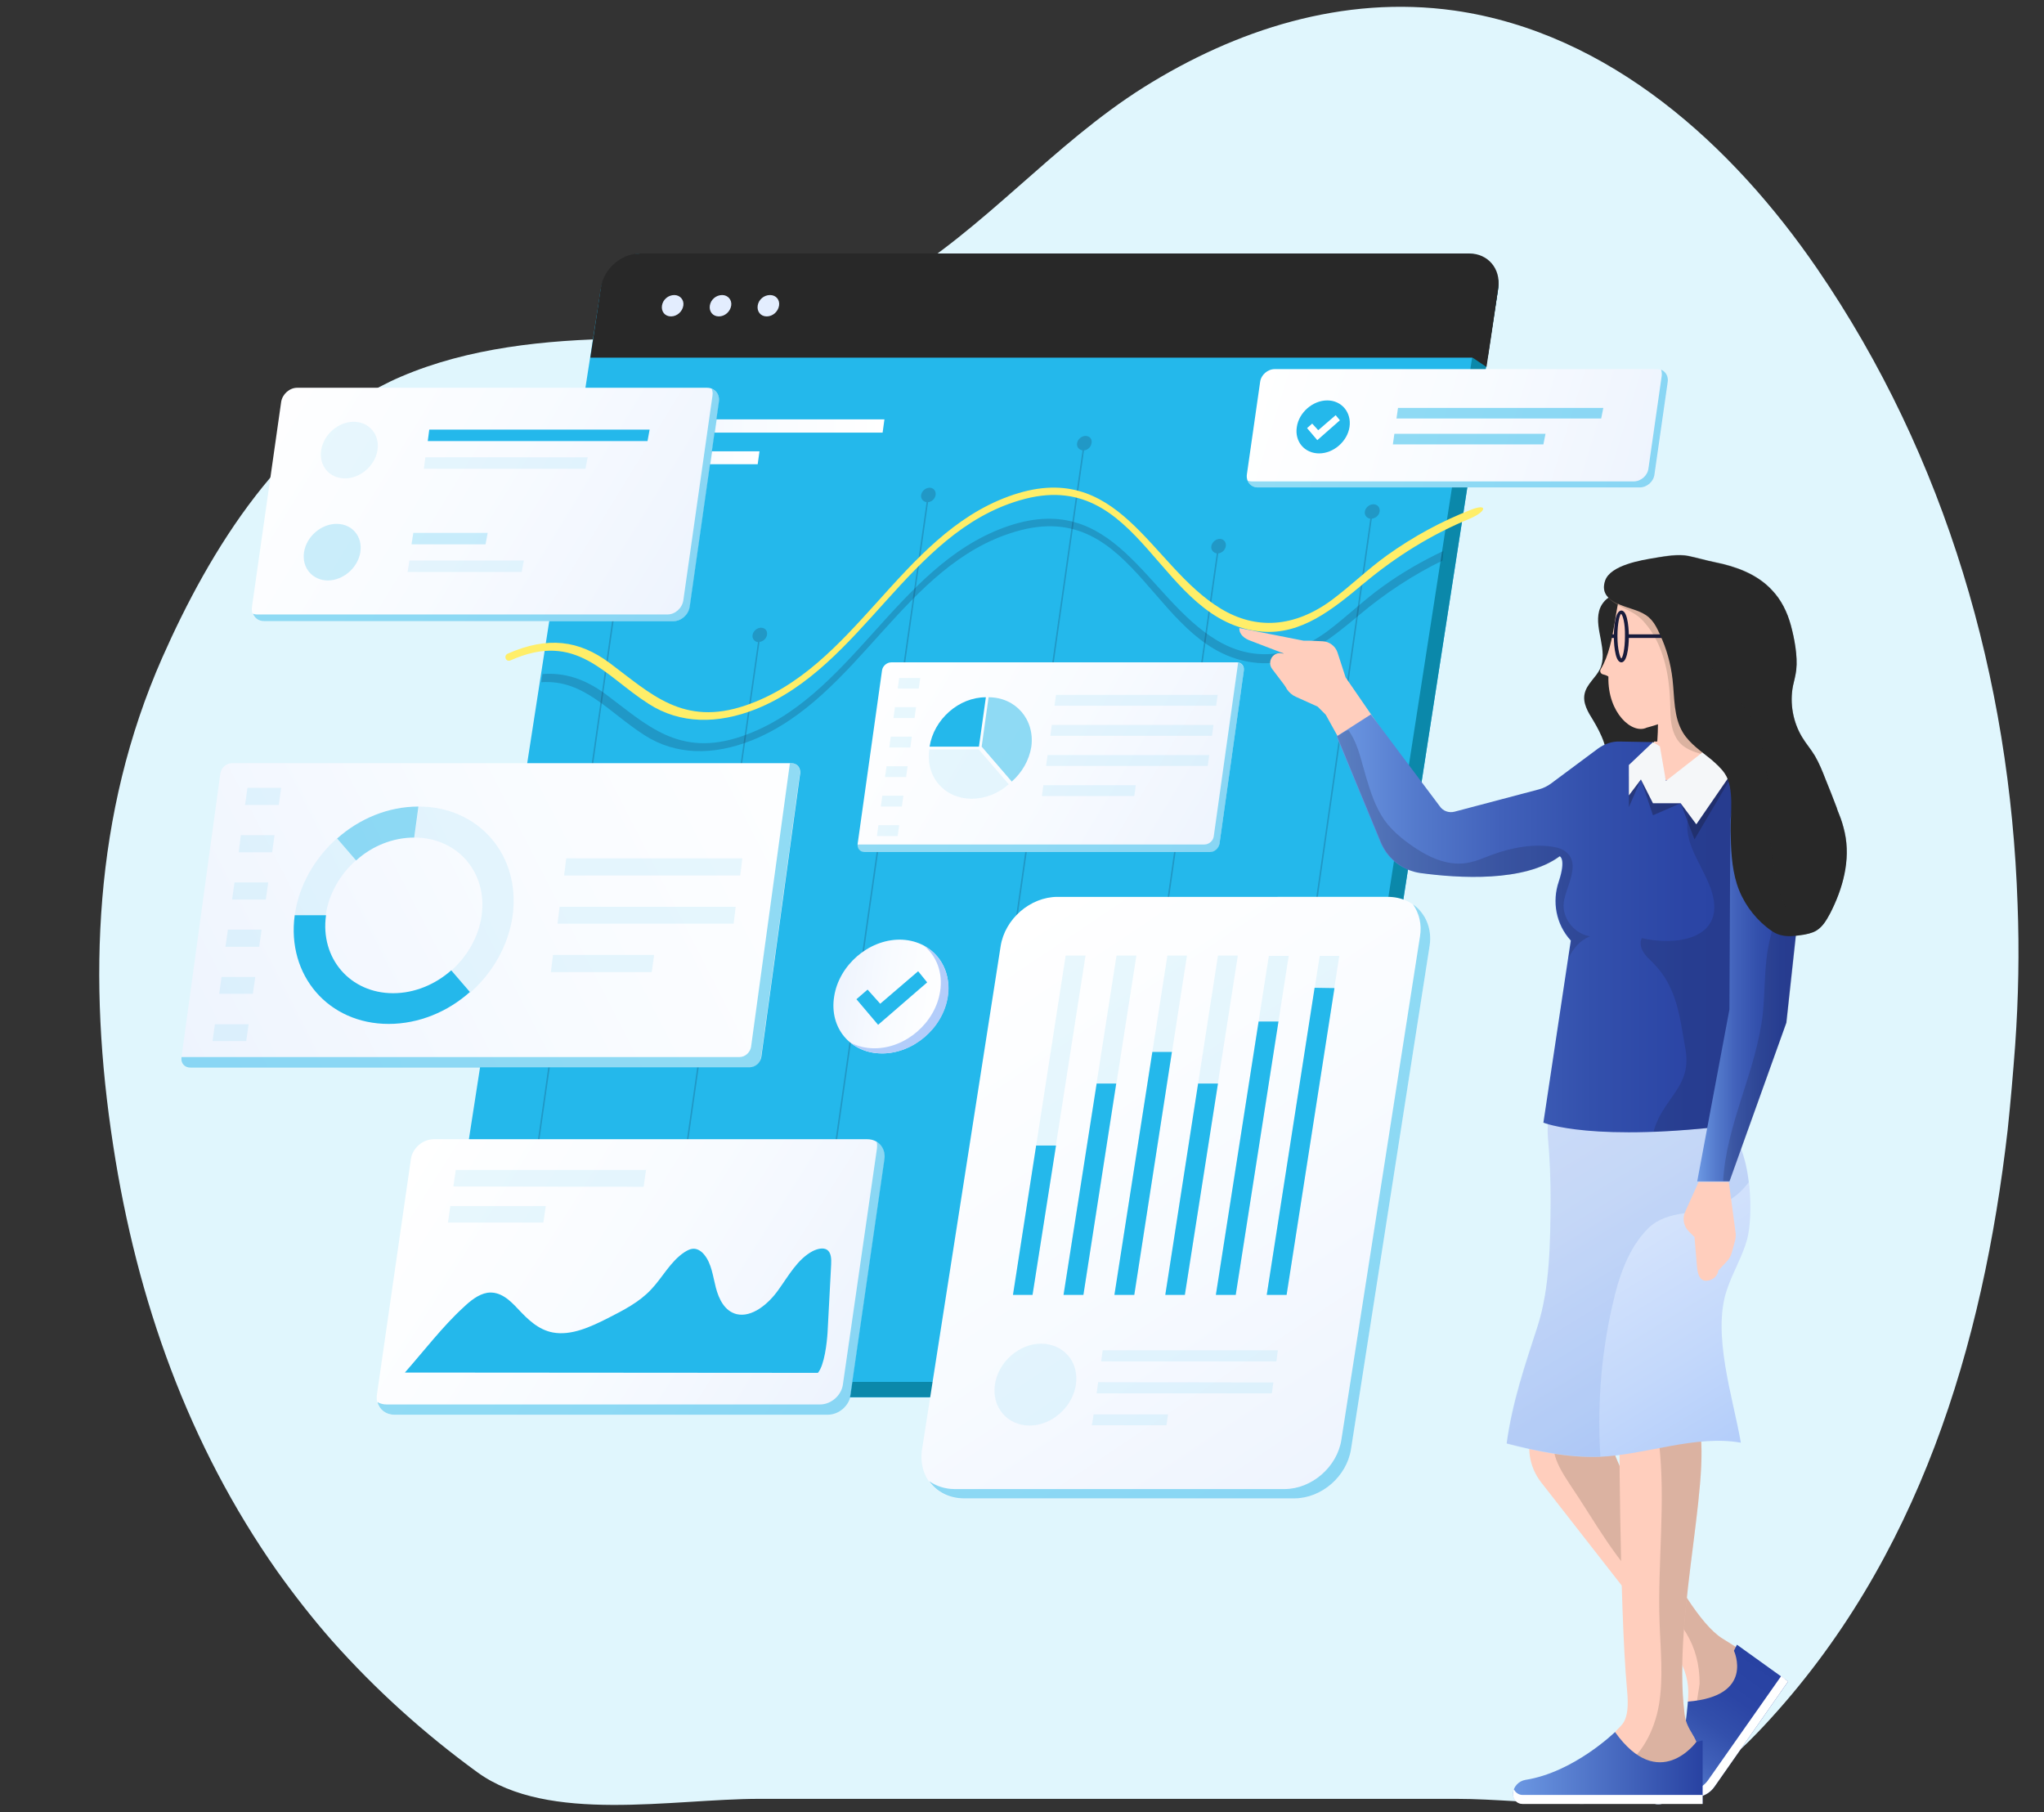 <?xml version="1.0" encoding="utf-8"?>
<!-- Generator: Adobe Illustrator 26.3.1, SVG Export Plug-In . SVG Version: 6.00 Build 0)  -->
<svg version="1.1" id="Layer_1" xmlns="http://www.w3.org/2000/svg" xmlns:xlink="http://www.w3.org/1999/xlink" x="0px" y="0px"
	 viewBox="0 0 679 602" style="enable-background:new 0 0 679 602;" xml:space="preserve">
<rect x="0" y="0" width="679" height="602" fill="#333333" stroke="none"/>
<style type="text/css">
	.st0{fill:#E0F6FD;}
	.st1{fill:#24B8EB;}
	.st2{fill:#0B88AA;}
	.st3{fill:#282828;}
	.st4{fill:#E3EDFE;}
	.st5{opacity:0.7;}
	.st6{opacity:0.3;fill:#111C3A;}
	.st7{fill:url(#SVGID_1_);}
	.st8{fill:url(#SVGID_00000057140538985016061390000016093771675338719123_);}
	.st9{opacity:0.2;fill:#111C3A;}
	.st10{fill:#FFEE69;}
	.st11{opacity:0.902;fill:#4867BB;}
	.st12{opacity:0.927;fill:#4363B9;}
	.st13{opacity:0.951;fill:#3E5FB8;}
	.st14{opacity:0.976;fill:#395BB6;}
	.st15{fill:#3457B4;}
	.st16{fill:url(#SVGID_00000179623846705269241550000014940752931976219784_);}
	.st17{opacity:0.5;fill:#24B8EB;}
	.st18{opacity:0.1;fill:#24B8EB;}
	.st19{fill:url(#SVGID_00000103224896022147430400000008672267601747344055_);}
	.st20{fill:url(#SVGID_00000131357352598966866570000002620473976411475884_);}
	.st21{fill:url(#SVGID_00000005243795707427254530000007234886727016052631_);}
	.st22{fill:#FFFFFF;}
	.st23{fill:url(#SVGID_00000132065462613467647400000008779775347501923717_);}
	.st24{opacity:0.1;}
	.st25{opacity:0.23;}
	.st26{opacity:0.23;fill:#24B8EB;}
	.st27{fill:url(#SVGID_00000010993710530749968690000009452191236333840262_);}
	.st28{fill:url(#XMLID_00000147899995164318048830000009893911563133939624_);}
	.st29{fill:#B3CDFA;}
	.st30{fill:#FFCEBD;}
	.st31{opacity:0.4;}
	.st32{fill:#A58877;}
	.st33{fill:url(#XMLID_00000013875053832562628260000014728802491044441996_);}
	.st34{fill:url(#XMLID_00000094606136388748522760000005181915261817979777_);}
	.st35{fill:url(#XMLID_00000085970206154461559920000002018063756066513045_);}
	.st36{opacity:0.2;}
	.st37{fill:#6C98E3;}
	.st38{fill:url(#XMLID_00000130615899935828305010000017383343310203552684_);}
	.st39{opacity:0.4;fill:#A58877;}
	.st40{fill:#191C3C;}
	.st41{opacity:0.4;fill:#191C3C;}
	.st42{fill:#F5F7F9;}
	.st43{fill:url(#XMLID_00000171680112689077022310000014021842216752553375_);}
</style>
<g transform="translate(26.62)">
	<path class="st0" d="M642.8,347.2c-0.7,9.4-1.5,18.7-2.5,28.2c-8.2,71.3-29.4,142.7-81,197.9c-6.5,6.9-13.4,13.6-21.8,18.3
		c-22.3,12.3-55.3,5.9-80.2,5.9H225.6c-28.9,0-70,8.3-93.6-8.8c-17.6-12.8-33.8-27.4-48.3-43.7c-6.5-7.4-12.6-15.2-18.3-23.2
		C36.1,480.1,18.9,432.1,11,380.6c-8.5-54.9-6.6-110.3,16.3-162.2c15.6-35.3,40.4-76.6,79.3-93.3c22.4-9.6,48-12.2,72.5-12.6
		c31.5-0.3,63.7-2.1,90.8-18.3c30.7-18.3,53.2-46.2,83.4-65.2C383.8,9.9,419.4-1.7,456.5,3.5C508.2,10.9,549,48.4,577,89.2
		c43,62.7,64.1,136.6,66.6,211.1C644.2,315.9,643.9,331.6,642.8,347.2z"/>
</g>
<g id="guard">
</g>
<g id="guard_00000155117122698736596840000007160484379227185024_">
</g>
<g>
	<path id="XMLID_507_" class="st1" d="M425.1,464.1H157.7c-8,0-14.1-7.1-12.9-15l54.7-352.7c1-6.7,7.3-12.2,14-12.2h273.7
		c6.7,0,11.4,5.5,10.4,12.2l-54.7,352.3C441.6,457.5,434,464.1,425.1,464.1z"/>
	<path class="st2" d="M492.8,85.7c0.6,1.7,0.8,3.6,0.5,5.6l-54.7,352.3c-1.3,8.8-8.9,15.4-17.8,15.4H153.4c-2.8,0-5.4-0.9-7.5-2.4
		c2.1,4.4,6.5,7.5,11.8,7.5h267.4c8.9,0,16.5-6.5,17.8-15.4l54.7-352.3C498.3,91.8,496.3,87.8,492.8,85.7z"/>
	<path id="XMLID_506_" class="st3" d="M494.2,118.8l3.5-23.3c0.9-6.2-3.4-11.3-9.6-11.3H212.6c-6.2,0-12,5-13,11.3l-3.5,23.3H494.2z
		"/>
	<path class="st3" d="M489.2,118.8l4.6,3.1l1.9-12.6l1.9-12.9c0.7-4.6-1.3-8.7-4.8-10.7c0.6,1.7,0.8,3.6,0.5,5.6L489.2,118.8z"/>
	<path id="XMLID_505_" class="st4" d="M227,101.5c-0.3,2-2.1,3.6-4.1,3.6c-2,0-3.3-1.6-3-3.6c0.3-2,2.1-3.5,4.1-3.5
		C225.9,98,227.3,99.6,227,101.5z"/>
	<path id="XMLID_44_" class="st4" d="M242.9,101.5c-0.3,2-2.1,3.6-4.1,3.6c-2,0-3.3-1.6-3-3.6c0.3-2,2.1-3.5,4.1-3.5
		C241.8,98,243.2,99.6,242.9,101.5z"/>
	<path id="XMLID_18_" class="st4" d="M258.8,101.5c-0.3,2-2.1,3.6-4.1,3.6c-2,0-3.3-1.6-3-3.6c0.3-2,2.1-3.5,4.1-3.5
		C257.8,98,259.1,99.6,258.8,101.5z"/>
</g>
<g>
	<g class="st5">
		<path class="st6" d="M204.9,197.5c-1.3,0-2.6,1.1-2.8,2.4c-0.2,1.2,0.6,2.2,1.8,2.4l-36.4,254.5h0.5l36.4-254.5
			c1.2-0.1,2.3-1.1,2.5-2.4C207.2,198.6,206.2,197.5,204.9,197.5z"/>
		<path class="st6" d="M252.8,208.5c-1.3,0-2.6,1.1-2.8,2.4c-0.2,1.2,0.6,2.2,1.8,2.4L217,456.7h0.5l34.8-243.5
			c1.2-0.1,2.3-1.1,2.5-2.4C255,209.5,254.1,208.5,252.8,208.5z"/>
		<path class="st6" d="M308.8,162c-1.3,0-2.6,1.1-2.8,2.4c-0.2,1.2,0.6,2.2,1.8,2.4l-41.4,290h0.5l41.4-290c1.2-0.1,2.3-1.1,2.5-2.4
			C311,163.1,310.1,162,308.8,162z"/>
		<path class="st6" d="M360.6,144.8c-1.3,0-2.6,1.1-2.8,2.4c-0.2,1.2,0.6,2.2,1.8,2.4l-43.8,307.2h0.5l43.8-307.2
			c1.2-0.1,2.3-1.1,2.5-2.4C362.9,145.8,361.9,144.8,360.6,144.8z"/>
		<path class="st6" d="M405.2,179c-1.3,0-2.6,1.1-2.8,2.4c-0.2,1.2,0.6,2.2,1.8,2.4l-39,273h0.5l39-273c1.2-0.1,2.3-1.1,2.5-2.4
			C407.4,180.1,406.5,179,405.2,179z"/>
		<path class="st6" d="M458.3,169.9c0.2-1.3-0.7-2.4-2.1-2.4c-1.3,0-2.6,1.1-2.8,2.4c-0.2,1.2,0.6,2.2,1.8,2.4l-40.6,284.4l0.5,0
			l40.6-284.4C457,172.1,458.1,171.2,458.3,169.9z"/>
	</g>
	<linearGradient id="SVGID_1_" gradientUnits="userSpaceOnUse" x1="210.043" y1="141.503" x2="293.799" y2="141.503">
		<stop  offset="0" style="stop-color:#EEF4FE"/>
		<stop  offset="0.466" style="stop-color:#F8FBFF"/>
		<stop  offset="1" style="stop-color:#FFFFFF"/>
	</linearGradient>
	<polygon class="st7" points="293.2,143.7 210,143.7 210.7,139.3 293.8,139.3 	"/>
	
		<linearGradient id="SVGID_00000042709428452376234590000005327350389441168308_" gradientUnits="userSpaceOnUse" x1="208.558" y1="152.014" x2="252.265" y2="152.014">
		<stop  offset="0" style="stop-color:#EEF4FE"/>
		<stop  offset="0.466" style="stop-color:#F8FBFF"/>
		<stop  offset="1" style="stop-color:#FFFFFF"/>
	</linearGradient>
	<polygon style="fill:url(#SVGID_00000042709428452376234590000005327350389441168308_);" points="251.7,154.2 208.6,154.2 
		209.2,149.9 252.3,149.9 	"/>
	<path class="st9" d="M479.5,183c-7,3.3-13.8,7.2-20.3,11.9c-6.4,4.6-12,10.1-18.3,14.8c-12.5,9.2-25.2,9.9-36.8,2.9
		c-23.6-14.2-33.8-50.8-70.5-37.4c-36.1,13.2-50.9,57-87.3,69.4c-20.8,7.1-31.5-3.9-45.2-14.1c-6.7-4.9-13.4-7.2-20.9-6.6l-0.4,2.7
		c14.1-1,22.4,10,34.3,17.6c10.4,6.7,22.9,6.8,35.7,1.7c35.5-14.3,50.4-58.4,87.5-69.3c40.7-12.1,45.8,40.7,80.5,43.6
		c13.1,1.1,23.5-7.4,33.7-15.9c8.7-7.3,18-13.4,27.7-18.1L479.5,183z"/>
	<g>
		<path class="st10" d="M488.7,169.3c-9.8,3.8-19.2,8.9-28,15.2c-6.4,4.6-12,10.1-18.3,14.8c-12.5,9.2-25.2,9.9-36.8,2.9
			C382,188,371.8,151.4,335,164.9c-36.1,13.2-50.9,57-87.3,69.4c-20.8,7.1-31.5-3.9-45.2-14.1c-10.2-7.6-20.6-8.9-33.8-3.1
			c-1.6,0.7-0.6,3,1,2.2c21.8-9.7,31,5.1,45.8,14.5c10.4,6.7,22.9,6.8,35.7,1.7c35.5-14.3,50.4-58.4,87.5-69.3
			c40.7-12.1,45.8,40.7,80.5,43.6c13.1,1.1,23.5-7.4,33.7-15.9c11-9.2,22.7-16.4,35.3-21.6C493.9,169.9,494.3,167.1,488.7,169.3z"/>
	</g>
</g>
<g>
	<path class="st11" d="M263.5,256.1h-0.3h-88.6l-14.2,97.6h89.9c1.2,0,2.3-1,2.4-2.2l12.8-93.3C265.5,257.1,264.7,256.1,263.5,256.1
		z"/>
	<path class="st12" d="M263.1,256.1h-0.3h-88.2l-14.2,97.3h89.4c1.2,0,2.3-1,2.4-2.1l12.7-93C265.1,257.1,264.3,256.1,263.1,256.1z"
		/>
	<path class="st13" d="M262.7,256.1h-0.3h-87.8l-14.1,97h89c1.2,0,2.3-1,2.4-2.1l12.7-92.7C264.7,257.1,263.9,256.1,262.7,256.1z"/>
	<path class="st14" d="M262.3,256.1H262h-87.4l-14.1,96.7h88.6c1.2,0,2.2-0.9,2.4-2.1l12.6-92.4
		C264.3,257.1,263.5,256.1,262.3,256.1z"/>
	<path class="st15" d="M261.9,256.1h-0.3h-87l-14.1,96.3h88.2c1.2,0,2.2-0.9,2.4-2.1l12.6-92.1C263.9,257.1,263.1,256.1,261.9,256.1
		z"/>
</g>
<g>
	
		<linearGradient id="SVGID_00000083801555244731123220000007050694411997912471_" gradientUnits="userSpaceOnUse" x1="61.206" y1="356.257" x2="288.622" y2="239.557">
		<stop  offset="0" style="stop-color:#EEF4FE"/>
		<stop  offset="0.466" style="stop-color:#F8FBFF"/>
		<stop  offset="1" style="stop-color:#FFFFFF"/>
	</linearGradient>
	<path style="fill:url(#SVGID_00000083801555244731123220000007050694411997912471_);" d="M249,354.5H63.2c-1.9,0-3.1-1.5-2.9-3.4
		l12.9-94.2c0.3-1.9,2-3.4,3.8-3.4h185.9c1.9,0,3.1,1.5,2.9,3.4l-12.9,94.2C252.6,353,250.9,354.5,249,354.5z"/>
	<path class="st17" d="M262.9,253.5h-0.5l-12.9,94.2c-0.3,1.9-2,3.4-3.8,3.4H60.3l0,0.1c-0.3,1.9,1,3.4,2.9,3.4H249
		c1.9,0,3.6-1.5,3.8-3.4l12.9-94.2C266,255,264.7,253.5,262.9,253.5z"/>
	<polygon class="st18" points="92.6,267.4 81.4,267.4 82.2,261.7 93.4,261.7 	"/>
	<polygon class="st18" points="90.4,283.1 79.3,283.1 80,277.4 91.2,277.4 	"/>
	<polygon class="st18" points="88.3,298.8 77.1,298.8 77.9,293.1 89.1,293.1 	"/>
	<polygon class="st18" points="86.1,314.5 74.9,314.5 75.7,308.8 86.9,308.8 	"/>
	<polygon class="st18" points="84,330.1 72.8,330.1 73.6,324.5 84.8,324.5 	"/>
	<polygon class="st18" points="81.8,345.8 70.6,345.8 71.4,340.2 82.6,340.2 	"/>
	<polygon class="st18" points="245.9,290.8 187.4,290.8 188.1,285.1 246.6,285.1 	"/>
	<polygon class="st18" points="243.7,306.8 185.2,306.8 185.9,301.2 244.4,301.2 	"/>
	<polygon class="st18" points="216.5,322.9 183,322.9 183.7,317.2 217.3,317.2 	"/>
	<g>
		<path class="st17" d="M137.6,278.2L137.6,278.2l1.4-10.3h0c-10,0-19.6,4-27,10.6l6.3,7.3C123.6,281,130.5,278.2,137.6,278.2z"/>
		<path class="st18" d="M139.1,267.9l-1.4,10.3c14.3,0,24.3,11.6,22.3,25.9v0c-1,7.1-4.8,13.6-10.1,18.3l6.3,7.3
			c7.4-6.5,12.7-15.6,14.1-25.6v0C173,284,159,267.9,139.1,267.9z"/>
		<path class="st18" d="M108.2,304c1-7.1,4.8-13.6,10.1-18.3l-6.3-7.3C104.6,285,99.3,294,97.9,304l0,0H108.2L108.2,304z"/>
		<path class="st1" d="M149.9,322.3c-5.3,4.7-12.2,7.6-19.3,7.6c-14.3,0-24.3-11.6-22.3-25.9H97.9c-2.7,20,11.2,36.1,31.2,36.1
			c10,0,19.6-4,27-10.6L149.9,322.3z"/>
	</g>
</g>
<g>
	
		<linearGradient id="SVGID_00000000216311582321144120000017880539662988984723_" gradientUnits="userSpaceOnUse" x1="275.55" y1="465.818" x2="139.328" y2="379.753">
		<stop  offset="0" style="stop-color:#EEF4FE"/>
		<stop  offset="0.466" style="stop-color:#F8FBFF"/>
		<stop  offset="1" style="stop-color:#FFFFFF"/>
	</linearGradient>
	<path style="fill:url(#SVGID_00000000216311582321144120000017880539662988984723_);" d="M274.9,469.9l-144,0c-3.7,0-6.2-3-5.7-6.6
		l11.3-78.3c0.5-3.6,3.9-6.6,7.6-6.6l144,0c3.7,0,6.2,3,5.7,6.6l-11.3,78.3C282,466.9,278.6,469.9,274.9,469.9z"/>
	<path class="st17" d="M291.2,379.2c0.2,0.7,0.2,1.5,0.1,2.4L280,459.9c-0.5,3.6-3.9,6.6-7.6,6.6l-144,0c-1.1,0-2.2-0.3-3-0.8
		c0.6,2.5,2.8,4.2,5.6,4.2l144,0c3.7,0,7.1-3,7.6-6.6l11.3-78.3C294.2,382.4,293.1,380.3,291.2,379.2z"/>
	<polygon class="st18" points="213.8,394.2 150.6,394.1 151.4,388.6 214.6,388.6 	"/>
	<polygon class="st18" points="180.5,406.1 148.8,406.1 149.6,400.6 181.3,400.6 	"/>
	<path class="st1" d="M134.5,455.9c6-6.8,12.7-15.5,19.4-21.6c2.3-2.2,5-4.4,8-4.9c4.3-0.6,7.5,2.5,10.2,5.4
		c3.2,3.4,6.7,6.9,11.6,7.8c6,1.1,12.4-1.8,18.3-4.8c5.1-2.6,10.4-5.3,14.3-9.5c3.8-4,6.4-9.3,11.1-12.4c0.8-0.5,1.7-1,2.6-1.1
		c1.6-0.2,3,0.8,3.9,1.9c2.5,3,2.9,7.2,3.9,11c1,3.8,2.9,7.8,6.9,8.8c5.1,1.2,10.6-3.4,13.9-8.1c3.4-4.7,6.3-10.1,11.3-12.8
		c1.6-0.8,3.5-1.3,4.8-0.5c1.4,0.9,1.5,3,1.4,4.9c-0.4,7.6-0.8,15.1-1.2,22.7c-0.2,3.1-1,10.7-3.2,13.3L134.5,455.9z"/>
</g>
<g>
	
		<linearGradient id="SVGID_00000077311801299975792240000018254123092576078726_" gradientUnits="userSpaceOnUse" x1="450.673" y1="487.486" x2="331.682" y2="309.85">
		<stop  offset="0" style="stop-color:#EEF4FE"/>
		<stop  offset="0.466" style="stop-color:#F8FBFF"/>
		<stop  offset="1" style="stop-color:#FFFFFF"/>
	</linearGradient>
	<path style="fill:url(#SVGID_00000077311801299975792240000018254123092576078726_);" d="M429.8,497.8H320.2
		c-9.1,0-15.3-7.3-13.9-16.4l26.1-167.1c1.4-9.1,9.9-16.4,18.9-16.4H461c9.1,0,15.3,7.3,13.9,16.4l-26.1,167.1
		C447.4,490.4,438.9,497.8,429.8,497.8z"/>
	<path class="st17" d="M469.4,300.4c2,2.9,3,6.6,2.3,10.7l-26.1,167.1c-1.4,9.1-9.9,16.4-18.9,16.4H317.1c-3.2,0-6.1-1-8.4-2.6
		c2.5,3.5,6.6,5.7,11.6,5.7h109.6c9.1,0,17.5-7.3,18.9-16.4l26.1-167.1C475.8,308.4,473.5,303.3,469.4,300.4z"/>
	<polygon class="st18" points="343,430.1 336.5,430.1 354,317.4 360.6,317.4 	"/>
	<polygon class="st18" points="359.9,430.1 353.3,430.1 370.9,317.4 377.5,317.4 	"/>
	<polygon class="st18" points="376.8,430.1 370.2,430.1 387.8,317.4 394.3,317.4 	"/>
	<polygon class="st18" points="393.6,430.1 387.1,430.1 404.6,317.4 411.2,317.4 	"/>
	<polygon class="st18" points="410.5,430.1 403.9,430.1 421.5,317.5 428.1,317.5 	"/>
	<polygon class="st18" points="427.4,430.1 420.8,430.1 438.4,317.5 444.9,317.5 	"/>
	<polygon class="st1" points="343,430.1 336.5,430.1 344.2,380.5 350.8,380.5 	"/>
	<polygon class="st1" points="359.9,430.1 353.3,430.1 364.3,359.9 370.8,359.9 	"/>
	<polygon class="st1" points="376.8,430.1 370.2,430.1 382.8,349.4 389.3,349.4 	"/>
	<polygon class="st1" points="393.6,430.1 387.1,430.1 398,359.9 404.6,359.9 	"/>
	<polygon class="st1" points="410.5,430.1 403.9,430.1 418.1,339.3 424.7,339.3 	"/>
	<polygon class="st1" points="427.4,430.1 420.8,430.1 436.7,328.1 443.3,328.2 	"/>
	<path class="st18" d="M357.4,459.9c-1.1,7.5-8,13.6-15.4,13.6c-7.4,0-12.6-6.1-11.5-13.6c1.1-7.5,8-13.6,15.4-13.6
		C353.4,446.4,358.5,452.4,357.4,459.9z"/>
	<polygon class="st18" points="424,452.2 365.8,452.2 366.3,448.5 424.5,448.5 	"/>
	<polygon class="st18" points="422.5,462.8 364.3,462.8 364.8,459.1 423,459.2 	"/>
	<polygon class="st18" points="387.5,473.4 362.7,473.4 363.3,469.8 388,469.8 	"/>
</g>
<g>
	
		<linearGradient id="SVGID_00000046308453773847889640000009014669579845554575_" gradientUnits="userSpaceOnUse" x1="547.405" y1="161.652" x2="419.163" y2="122.325">
		<stop  offset="0" style="stop-color:#EEF4FE"/>
		<stop  offset="0.466" style="stop-color:#F8FBFF"/>
		<stop  offset="1" style="stop-color:#FFFFFF"/>
	</linearGradient>
	<path style="fill:url(#SVGID_00000046308453773847889640000009014669579845554575_);" d="M550.4,122.6l-126.9,0
		c-2.4,0-4.6,1.9-4.9,4.3l-4.4,30.7c-0.3,2.4,1.3,4.3,3.7,4.3l126.9,0c2.4,0,4.6-1.9,4.9-4.3l4.4-30.7
		C554.4,124.5,552.7,122.6,550.4,122.6z"/>
	<path class="st17" d="M551.8,122.8c0.2,0.6,0.3,1.3,0.2,2.1l-4.4,30.7c-0.3,2.4-2.5,4.3-4.9,4.3l-126.9,0c-0.5,0-1-0.1-1.4-0.3
		c0.5,1.4,1.8,2.3,3.4,2.3l126.9,0c2.4,0,4.6-1.9,4.9-4.3l4.4-30.7C554.3,125,553.3,123.4,551.8,122.8z"/>
	<g>
		<path id="XMLID_185_" class="st1" d="M448.3,141.8c-0.7,4.8-5.3,8.8-10.1,8.8s-8.2-3.9-7.4-8.8c0.7-4.8,5.3-8.8,10.1-8.8
			C445.7,133,449,137,448.3,141.8z"/>
		<g id="XMLID_183_">
			<polygon id="XMLID_54_" class="st22" points="437.6,146.2 434.2,142.2 435.9,140.7 437.9,142.9 443.7,137.9 445.1,139.6 			"/>
		</g>
	</g>
	<polygon class="st17" points="531.9,139 463.9,139 464.4,135.5 532.6,135.5 	"/>
	<polygon class="st17" points="512.7,147.6 462.7,147.6 463.2,144.1 513.4,144.1 	"/>
</g>
<g>
	
		<linearGradient id="SVGID_00000103250402289325258500000000726689077031540100_" gradientUnits="userSpaceOnUse" x1="223.484" y1="205.634" x2="87.271" y2="122.183">
		<stop  offset="0" style="stop-color:#EEF4FE"/>
		<stop  offset="0.466" style="stop-color:#F8FBFF"/>
		<stop  offset="1" style="stop-color:#FFFFFF"/>
	</linearGradient>
	<path style="fill:url(#SVGID_00000103250402289325258500000000726689077031540100_);" d="M234.9,128.8l-136.2,0
		c-2.5,0-4.9,2.1-5.3,4.7l-9.7,68.1c-0.4,2.6,1.4,4.7,3.9,4.7l136.2,0c2.5,0,4.9-2.1,5.3-4.7l9.7-68.1
		C239.2,130.9,237.4,128.8,234.9,128.8z"/>
	<path class="st17" d="M236.4,129.1c0.3,0.7,0.4,1.4,0.3,2.2l-9.7,68.1c-0.4,2.6-2.7,4.7-5.3,4.7l-136.2,0c-0.6,0-1.1-0.1-1.5-0.3
		c0.6,1.5,1.9,2.5,3.7,2.5l136.2,0c2.5,0,4.9-2.1,5.3-4.7l9.7-68.1C239.1,131.5,238.1,129.8,236.4,129.1z"/>
	<g class="st24">
		<path id="XMLID_111_" class="st1" d="M125.4,149.5c-0.8,5.2-5.7,9.4-10.8,9.4c-5.2,0-8.7-4.2-7.9-9.4c0.8-5.2,5.7-9.4,10.8-9.4
			C122.6,140.1,126.2,144.3,125.4,149.5z"/>
	</g>
	<g class="st25">
		<path id="XMLID_106_" class="st1" d="M119.7,183.4c-0.8,5.2-5.7,9.4-10.8,9.4s-8.7-4.2-7.9-9.4c0.8-5.2,5.7-9.4,10.8-9.4
			C117,174,120.5,178.2,119.7,183.4z"/>
	</g>
	<polygon class="st1" points="215.1,146.5 142.1,146.5 142.6,142.7 215.8,142.7 	"/>
	<polygon class="st18" points="194.5,155.7 140.8,155.7 141.3,151.9 195.2,151.9 	"/>
	<polygon class="st26" points="161.3,180.8 136.7,180.8 137.3,177 162,177 	"/>
	<polygon class="st18" points="173.3,190 135.4,190 136,186.2 174,186.2 	"/>
</g>
<g>
	
		<linearGradient id="SVGID_00000008841524243779493400000007672124871345904258_" gradientUnits="userSpaceOnUse" x1="403" y1="284.184" x2="289.738" y2="215.71">
		<stop  offset="0" style="stop-color:#EEF4FE"/>
		<stop  offset="0.466" style="stop-color:#F8FBFF"/>
		<stop  offset="1" style="stop-color:#FFFFFF"/>
	</linearGradient>
	<path style="fill:url(#SVGID_00000008841524243779493400000007672124871345904258_);" d="M402,283H287.2c-1.5,0-2.5-1.2-2.3-2.7
		l8.1-57.6c0.2-1.5,1.6-2.7,3.1-2.7h114.8c1.5,0,2.5,1.2,2.3,2.7l-8.1,57.6C404.8,281.8,403.5,283,402,283z"/>
	<path class="st17" d="M411.3,220.1C411.3,220.1,411.3,220.2,411.3,220.1l-8.1,57.7c-0.2,1.5-1.6,2.7-3.1,2.7H285.2
		c-0.1,0-0.3,0-0.4,0c-0.2,1.5,0.9,2.6,2.3,2.6H402c1.5,0,2.9-1.2,3.1-2.7l8.1-57.6C413.4,221.4,412.5,220.3,411.3,220.1z"/>
	<polygon class="st18" points="305.2,228.7 298.2,228.7 298.7,225.2 305.7,225.2 	"/>
	<polygon class="st18" points="404,234.4 350.3,234.4 350.8,230.8 404.5,230.8 	"/>
	<polygon class="st18" points="402.6,244.4 348.9,244.4 349.4,240.8 403.1,240.8 	"/>
	<polygon class="st18" points="401.2,254.4 347.5,254.4 348,250.8 401.7,250.8 	"/>
	<polygon class="st18" points="376.8,264.4 346.1,264.4 346.6,260.8 377.3,260.8 	"/>
	<polygon class="st18" points="303.8,238.5 296.8,238.5 297.3,234.9 304.3,234.9 	"/>
	<polygon class="st18" points="302.4,248.3 295.4,248.3 295.9,244.7 302.9,244.7 	"/>
	<polygon class="st18" points="301,258.1 294,258.1 294.5,254.5 301.5,254.5 	"/>
	<polygon class="st18" points="299.6,267.9 292.6,267.9 293.1,264.3 300.1,264.3 	"/>
	<polygon class="st18" points="298.2,277.7 291.3,277.7 291.8,274.1 298.7,274.1 	"/>
	<g id="XMLID_112_">
		<path id="XMLID_115_" class="st17" d="M328.4,231.6l-2.3,16.4l0,0l10,11.6c3.4-3,5.8-7.1,6.5-11.6c0,0,0,0,0,0
			C343.8,239,337.4,231.6,328.4,231.6z"/>
		<path id="XMLID_114_" class="st1" d="M315.3,236.4c-3.4,3-5.8,7.1-6.5,11.6l16.4,0l0,0l2.3-16.4
			C323,231.6,318.7,233.4,315.3,236.4z"/>
		<path id="XMLID_113_" class="st18" d="M325.1,248.9L325.1,248.9l-16.4,0c0,0,0,0,0,0c-1.3,9.1,5,16.4,14.1,16.4
			c4.5,0,8.9-1.8,12.3-4.8L325.1,248.9z"/>
	</g>
</g>
<g>
	
		<linearGradient id="XMLID_00000178912252740502004240000002404736557103991480_" gradientUnits="userSpaceOnUse" x1="270.951" y1="331.019" x2="308.667" y2="331.019" gradientTransform="matrix(1 0 -0.154 1 57.23 0)">
		<stop  offset="0" style="stop-color:#EEF4FE"/>
		<stop  offset="0.466" style="stop-color:#F8FBFF"/>
		<stop  offset="1" style="stop-color:#FFFFFF"/>
	</linearGradient>
	<path id="XMLID_50_" style="fill:url(#XMLID_00000178912252740502004240000002404736557103991480_);" d="M314.8,331
		c-1.6,10.4-11.4,18.9-21.8,18.9c-10.4,0-17.6-8.4-15.9-18.9c1.6-10.4,11.4-18.9,21.8-18.9C309.3,312.2,316.4,320.6,314.8,331z"/>
	<path class="st29" d="M306.9,314.1c4.2,3.4,6.4,9,5.4,15.2c-1.6,10.4-11.4,18.9-21.8,18.9c-3,0-5.7-0.7-8-1.9
		c2.8,2.3,6.4,3.6,10.6,3.6c10.4,0,20.2-8.4,21.8-18.9C316,323.6,312.6,317.2,306.9,314.1z"/>
	<g id="XMLID_48_">
		<polygon id="XMLID_49_" class="st1" points="291.7,340.4 284.5,331.9 288.2,328.7 292.4,333.4 305,322.6 308,326.3 		"/>
	</g>
</g>
<g id="XMLID_55_">
	<path id="XMLID_224_" class="st30" d="M509.3,474.2c-2.4,6.1-1.4,12.9,2.6,18.1l45.3,58c2.7,3.9,3.9,8.7,3.6,13.4l-0.1,1.4
		c0,0,5.8,13.1,9.5,11.7c7.5-2.7,15.5-21.2,13-24.8c-1.2-1.7-6.1-4.7-11.1-7.8c-14.5-9.1-35.7-61.1-35.7-61.1l28-36.7l-41.2-7.3
		L509.3,474.2z"/>
	<g id="XMLID_222_" class="st31">
		<path class="st32" d="M572.1,544.2c-14.5-9.1-35.7-61.1-35.7-61.1s28-36.7,28-36.7c-0.8,1.1-15.2-2.7-17-3.1
			c-10.1-2.5-17.1,5.3-21.8,13.1c-3.8,6.3-10.8,18.1-9.4,25.6c0.7,4,3,7.5,5.2,10.9c8.5,12.5,15.7,26.4,27.2,36.6
			c9.7,8.5,16,16.5,16,29.7c-0.6,5-2,8,0.7,12.8c1,1.9,2.4,3.5,4,4.9c0.3,0,0.5,0,0.8-0.1c7.5-2.7,15.5-21.2,13-24.8
			C582,550.3,577,547.3,572.1,544.2z"/>
	</g>
	
		<linearGradient id="XMLID_00000048465734335740077270000015552617325294259367_" gradientUnits="userSpaceOnUse" x1="732.004" y1="749.962" x2="791.039" y2="749.962" gradientTransform="matrix(-0.58 0.815 0.815 0.58 398.309 -479.503)">
		<stop  offset="0" style="stop-color:#2842A2"/>
		<stop  offset="0.244" style="stop-color:#2B45A5"/>
		<stop  offset="0.451" style="stop-color:#3350AC"/>
		<stop  offset="0.645" style="stop-color:#4161BA"/>
		<stop  offset="0.829" style="stop-color:#547ACC"/>
		<stop  offset="1" style="stop-color:#6C98E3"/>
	</linearGradient>
	<path id="XMLID_85_" style="fill:url(#XMLID_00000048465734335740077270000015552617325294259367_);" d="M576,548.3
		c0,0,7.1,15.1-15.3,16.9c0,0-0.4,6.4-2.4,17.5c0,0-8.4,6.5-11.1,9.9c-1.5,1.9-0.4,4.7,1.5,6.1l0,0c0.9,0.7,2.7,0.7,4,0.3l11.7-2.2
		c2.1-0.4,3.9-1.6,5.1-3.3l24.5-35L577,546.3L576,548.3z"/>
	<path id="XMLID_84_" class="st22" d="M591.7,556.7l-24.3,34.6c-1.2,1.7-3,2.9-5.1,3.3l-11.7,2.2c-1.1,0.4-2.5,0.4-3.5,0
		c0.4,0.7,0.9,1.4,1.6,1.9c0.9,0.7,2.7,0.7,4,0.3l11.7-2.2c2.1-0.4,3.9-1.6,5.1-3.3l24.5-35L591.7,556.7z"/>
	<path id="XMLID_228_" class="st30" d="M537.9,467.1c0,0,0,66.2,2.6,94.3c1.1,11.3-2.2,11.4-4,14l1.3,15.9l26.3-4
		c1.6-10.7-3.6-10.7-4.5-17.9c-4.3-34.4,10.8-83.3,3.7-100C560.8,463.3,537.9,467.1,537.9,467.1z"/>
	<g id="XMLID_218_" class="st31">
		<path class="st32" d="M559.6,569.4c-4.3-34.4,10.8-83.3,3.7-100c-1.3-3.1-7.9-3.7-14-3.4c0.5,4.4,1.3,8.8,1.8,13.1
			c2.3,19.9-0.5,39.9,0.2,59.9c0.3,9.1,1.3,18.2-0.2,27.2c-1.5,8.7-5.9,17.4-13.5,21.8l0.3,3.4l26.3-4
			C565.7,576.6,560.5,576.7,559.6,569.4z"/>
	</g>
	
		<linearGradient id="XMLID_00000016042109751394852760000000584771078814806701_" gradientUnits="userSpaceOnUse" x1="438.841" y1="587.302" x2="501.901" y2="587.302" gradientTransform="matrix(-1 0 0 1 1004.505 0)">
		<stop  offset="0" style="stop-color:#2842A2"/>
		<stop  offset="1" style="stop-color:#6C98E3"/>
	</linearGradient>
	<path id="XMLID_83_" style="fill:url(#XMLID_00000016042109751394852760000000584771078814806701_);" d="M563.5,578.6
		c0,0-12.4,17.2-27-3.3c0,0-13.7,13.4-29.8,15.9c-2.3,0.4-4.1,2.4-4.1,4.7l0,0c0,1.8,1.4,3.2,3.2,3.2h59.8v-21L563.5,578.6z"/>
	<path id="XMLID_81_" class="st22" d="M505.8,596.2h59.8v3h-59.8c-1.8,0-3.2-1.4-3.2-3.2c0-0.6,0.1-1.2,0.3-1.7
		C503.4,595.4,504.5,596.2,505.8,596.2z"/>
	
		<linearGradient id="XMLID_00000126320383132844720550000018075667483304575621_" gradientUnits="userSpaceOnUse" x1="571.929" y1="483.03" x2="503.533" y2="371.887">
		<stop  offset="0" style="stop-color:#B3CDFA"/>
		<stop  offset="0.257" style="stop-color:#C3D8FB"/>
		<stop  offset="0.714" style="stop-color:#DAE7FD"/>
		<stop  offset="1" style="stop-color:#E3EDFE"/>
	</linearGradient>
	<path id="XMLID_220_" style="fill:url(#XMLID_00000126320383132844720550000018075667483304575621_);" d="M575.6,376.7
		c6.2,7.5,6.9,26.8,4.8,34.9c-1.6,5.8-4.8,11-6.7,16.7c-5.1,14.7,2,35.9,4.6,50.9c-15.1-2.7-31.8,4.1-47.1,4.7
		c-10.4,0.3-20.7-1.8-30.7-4.4c1.9-13.6,6.1-25.8,10.2-38.7c4.2-12.8,4.3-28.5,4.4-41.8c0.1-7.1-0.2-14.2-0.9-21.2
		c-0.4-4.2,0.5-13,1.7-13.3c3.3-0.7,8.2,2.1,11.5,2.9c8,2,16,4.1,24,6.1c6,1.5,16.3-2.9,21.4,0.7
		C573.9,374.9,574.8,375.7,575.6,376.7z"/>
	<g id="XMLID_215_" class="st36">
		<path class="st37" d="M575.6,376.7c-0.8-1-1.7-1.9-2.8-2.6c-5-3.5-15.4,0.8-21.4-0.7c-8-2-16-4.1-24-6.1c-2.5-0.6-5.9-2.4-8.8-2.9
			c-1.2,0.6-2.2,1.4-3.1,2.4c-0.3,0.3-0.5,0.6-0.8,0.9c-0.5,3-0.7,7.4-0.5,10c0.6,7,0.9,14.1,0.9,21.2c-0.1,13.3-0.2,29-4.4,41.8
			c-4.2,12.8-8.4,25-10.2,38.7c10.1,2.6,20.4,4.7,30.7,4.4c0.1,0,0.3,0,0.4,0c0-0.7,0-1.4-0.1-2.1c-0.8-16.1,0.5-32.3,4.1-48
			c2-9.1,5.2-19.1,12-25.8c6.3-6.1,15.9-4.3,23.7-7.6c3.8-1.6,7.2-4.3,9.6-7.6C580.2,386.4,578.5,380.2,575.6,376.7z"/>
	</g>
	<path id="XMLID_80_" class="st30" d="M473.3,263.2L447,225l-2.7-8.3c-0.7-2.1-2.7-3.6-4.9-3.7l-4.6-0.2l-1.8,0l-21.3-4.2l0,0
		c-0.1,2.2,1.8,3.6,3.9,4.3l10.7,4.1l0,7.9c0,2.9,1.7,5.5,4.3,6.6l7.1,3.2l2.7,2.7l25.2,45.4C466.2,284.2,473.3,263.2,473.3,263.2z"
		/>
	<g id="XMLID_79_">
		<path class="st3" d="M589.9,253.9c0.8-3.8,3.1-7.5,1.9-11.2c-1-3-4.1-4.7-6.3-6.9c-3.7-3.9-4.9-9.5-5-14.9c0-2.6,0.2-5.2-0.4-7.8
			c-1.1-5.2-4.9-9.2-7.6-13.8c-0.9-1.6-1.8-3.2-3.1-4.4c-1.5-1.3-3.4-2-5.2-2.7c-4.2-1.4-8.4-2.8-12.6-4.1c-2.1-0.6-4.3-1.2-6.3-0.4
			c-1.5,0.6-2.7,1.8-3.8,3.1c-2.2,2.5-4.4,4.9-6.6,7.4c-1.8,0.9-3.2,2.8-3.7,4.8c-0.8,3.1,0,6.4,0.6,9.6c0.6,3.2,1.1,6.6-0.3,9.6
			c-1.4,2.9-4.4,5-5.1,8.2c-0.7,3.1,1.1,6.1,2.8,8.8c2.8,4.7,5.4,10,4.3,15.3c-0.7,3.2-2.6,6.1-3,9.4c-0.4,3.6,1.2,7.4,4.2,9.5
			c1.7,1.2,4,2.1,4.7,4.1c0.6,1.5,0.1,3.2,0.3,4.7c0.5,3.3,4.3,5.3,7.7,5.1c3.4-0.2,6.4-2.1,9.2-3.9c2.9-1.8,5.9-3.6,9.3-3.8
			c6.5-0.3,12.8,5.7,18.9,3.4c5-1.8,6.6-8.1,6.2-13.4C590.5,264.3,588.8,259,589.9,253.9z"/>
	</g>
	<rect id="XMLID_78_" x="549.4" y="246.3" class="st30" width="26.6" height="30.6"/>
	<path id="XMLID_231_" class="st30" d="M571.9,261.6c1.5,5-29.6,2.2-25.7-1.3c6.4-5.8,4.2-29.8,4.2-29.8h17.7
		C568.1,230.5,569,251.9,571.9,261.6z"/>
	<path id="XMLID_229_" class="st30" d="M547,241.7c-4.8,2.3-13-4.9-12.7-16.9c0-0.2-0.9-0.6-1.8-0.8c-0.8-0.2-1.2-1.1-0.7-1.8
		c5.3-8.8,4.4-23.6,7.8-27c8.2-8.2,42.1,0,42.1,0v19.7C581.6,232.8,547,241.7,547,241.7z"/>
	
		<linearGradient id="XMLID_00000011017644294644954820000015331614893836820910_" gradientUnits="userSpaceOnUse" x1="444.087" y1="306.694" x2="598.216" y2="306.694">
		<stop  offset="0" style="stop-color:#6C98E3"/>
		<stop  offset="0.171" style="stop-color:#547ACC"/>
		<stop  offset="0.355" style="stop-color:#4161BA"/>
		<stop  offset="0.549" style="stop-color:#3350AC"/>
		<stop  offset="0.756" style="stop-color:#2B45A5"/>
		<stop  offset="1" style="stop-color:#2842A2"/>
	</linearGradient>
	<path id="XMLID_216_" style="fill:url(#XMLID_00000011017644294644954820000015331614893836820910_);" d="M549.1,246.5l-11-0.2
		c-2.6-0.1-5.1,0.8-7.2,2.3l-15.6,11.6c-1.2,0.9-2.6,1.6-4.1,2l-28,7.4c-1.9,0.5-3.9-0.2-5-1.9l-22.8-30.4l-11.4,7.3l14.7,35.5
		c2.4,5.4,7.4,9.1,13.2,9.9c12.6,1.7,34.5,3.1,46.2-5.6c0,0,2.2,0.8-0.3,8.4c-2.3,6.7-0.9,14.2,3.9,19.5l0.1,0.1l-9.1,60.5
		c0,0,16.5,6.8,64.8,0.6v-11l20.6-94.8l-18.4-17.6l-26.3,9.2L549.1,246.5z"/>
	<path id="XMLID_77_" class="st39" d="M605.8,275.2c-0.2-0.8-0.5-1.5-0.7-2.2c-1-3.2-2-6.4-3-9.6c-0.9-2.7-1.7-5.4-3-7.9
		c-1.2-2.3-2.7-4.3-3.9-6.6c-2.7-5.2-3.4-11.4-1.9-17c0.5-1.8,1.2-3.5,1.5-5.4c0.8-4.5,0.1-10.4-0.8-14.9c-0.9-4.4-2.7-8.7-5.6-12.2
		c-4.6-5.5-11.3-8.5-18.1-10.3c-3-0.8-5.8-1.9-8.8-2.7c-3.4-0.9-7.6-0.4-11.1-0.1c-4.4,0.4-15,1.4-17.1,6.5
		c-1.5,3.6,0.7,6.1,3.7,7.9c3.6,2.1,6.6,2.8,9.4,6.2c6.2,7.1,8.1,17.1,8.4,26.2c0.1,2.8,0,5.5,0.6,8.2c0.6,2.7,1.9,5.3,4.2,6.8
		c4.7,3.1,9.8,2.3,14.1,6.5c6.5,6.4,7.5,16.3,10.9,24.7c2.3,5.8,5.8,11.1,10.2,15.6c1.7,1.7,3.8,3.4,6.2,3.7
		c7.6,0.8,7-12.7,6.3-17.2C606.9,279.2,606.4,277.2,605.8,275.2z"/>
	<g id="XMLID_213_">
		<rect id="XMLID_76_" x="540.5" y="210.7" class="st40" width="17.4" height="1.2"/>
	</g>
	<g id="XMLID_212_">
		<rect id="XMLID_75_" x="535.3" y="210.7" class="st40" width="1.4" height="1.2"/>
	</g>
	<g id="XMLID_211_">
		<path id="XMLID_72_" class="st40" d="M538.6,220c-2.4,0-2.5-7.7-2.5-8.6c0-0.9,0.1-8.6,2.5-8.6c2.4,0,2.5,7.7,2.5,8.6
			C541.1,212.2,541,220,538.6,220z M538.5,203.9c-0.4,0.2-1.2,2.9-1.2,7.4c0,4.5,0.9,7.2,1.3,7.4c0.4-0.2,1.2-2.9,1.2-7.4
			C539.9,206.8,539,204.2,538.5,203.9z"/>
	</g>
	<path id="XMLID_71_" class="st30" d="M427,228l-4.4-5.8c-1.1-1.4-0.8-3.5,0.6-4.6l0,0c1.4-1.1,3.5-0.8,4.6,0.6l4.4,5.8
		c1.1,1.4,0.8,3.5-0.6,4.6l0,0C430.1,229.8,428.1,229.5,427,228z"/>
	<g id="XMLID_209_" class="st36">
		<path class="st40" d="M579.8,250.1l-1.4,0.5c-2,0.7-3.2,5.8-4.7,7.4c-2.4,2.4-6.1,3.6-8.6,6.2c-2.6,2.7-4.5,6.2-4.6,9.9
			c-0.3,8.1,7,16.1,8.6,23.9c3,14.1-12.7,16.2-23.7,13.6c-0.7,1.4-0.4,3.2,0.5,4.6c0.8,1.4,2.1,2.5,3.2,3.6
			c8.1,8.1,8.9,18.1,10.8,28.7c2.1,12-6.4,15.5-10.1,25.7c-0.2,0.6-0.3,1.1-0.5,1.7c7.9-0.3,17.2-1,28.3-2.4v-11l20.6-94.8
			L579.8,250.1z"/>
	</g>
	<polygon id="XMLID_70_" class="st41" points="549.1,250.4 541.1,258 541.1,268.1 545.1,258.9 549.1,270.8 558.3,266.8 562.9,278.8 
		579.8,250.1 577.6,244.4 553.4,263.3 551.4,251.9 	"/>
	<polygon id="XMLID_69_" class="st42" points="549.1,246.5 541.1,254.1 541.1,264.2 545.1,258.9 549.1,266.8 558.3,266.8 
		563.5,273.8 579.8,250.1 577.6,240.5 553.4,259.4 551.4,247.9 	"/>
	<g id="XMLID_68_">
		<g id="XMLID_214_" class="st36">
			<path class="st40" d="M518,292.8c-2.3,6.7-0.9,14.2,3.9,19.5l0.1,0.1l-0.9,5.8c1.5-3.2,3.8-5.9,7.1-7.2
				c-4.8-0.7-8.8-5.3-8.8-10.2c0-5.5,6.8-14.2,0-18.4c-0.9-0.5-1.8-0.8-2.8-1c-6.9-1.3-14.4,0.1-20.9,2.5c-2.7,1-5.3,2.2-8.2,2.7
				c-5.6,1-11.2-1.1-15.9-4c-4.2-2.6-8.9-6.2-11.7-10.2c-3-4.3-4.6-9.3-6.1-14.3c-1.4-4.6-2.5-10.3-5.1-14.4c-1-1.5-0.4-1.3-2-0.7
				c-0.2,0.1-2.6,1.6-2.5,1.6c0.2,0.6,14.7,35.5,14.7,35.5c2.4,5.4,7.4,9.1,13.2,9.9c12.6,1.7,34.5,3.1,46.2-5.6
				C518.3,284.4,520.5,285.2,518,292.8z"/>
		</g>
	</g>
	
		<linearGradient id="XMLID_00000012471191321802835730000006466986192640754335_" gradientUnits="userSpaceOnUse" x1="563.928" y1="324.284" x2="600.332" y2="324.284">
		<stop  offset="0" style="stop-color:#6C98E3"/>
		<stop  offset="0.171" style="stop-color:#547ACC"/>
		<stop  offset="0.355" style="stop-color:#4161BA"/>
		<stop  offset="0.549" style="stop-color:#3350AC"/>
		<stop  offset="0.756" style="stop-color:#2B45A5"/>
		<stop  offset="1" style="stop-color:#2842A2"/>
	</linearGradient>
	<path id="XMLID_65_" style="fill:url(#XMLID_00000012471191321802835730000006466986192640754335_);" d="M587.9,256.1
		c0,0,10.2-0.6,12.4,20.2l-6.9,63.4l-18.9,52.7h-10.7l10.7-57.1l0.3-61.5C574.7,265.7,580,258.4,587.9,256.1L587.9,256.1z"/>
	<path id="XMLID_64_" class="st30" d="M564.3,392.5l-4.5,10c-1,2.2-0.5,4.8,1.2,6.5l1.9,1.9l0.8,9.5c0.2,2.3,0.7,5,3,5l0,0
		c2,0,3.7-1.3,4.1-3.2l0-0.2l2.9-3.1c0.8-0.8,1.3-1.8,1.6-2.9l1.1-4c0.2-1,0.3-2,0.1-2.9l-2.2-16.5H564.3z"/>
	<g id="XMLID_63_" class="st36">
		<path class="st40" d="M572.4,392.5c1-19.2,11.1-36.8,13.2-55.9c0.7-6.7,0.5-13.6,1.5-20.3c1.5-9.5,5.6-18.5,7.1-28.1
			c1.5-9.7,0.4-19.7-0.7-29.7c2.8,2.5,5.8,7.6,6.9,17.7l-6.9,63.4l-18.9,52.7H572.4z"/>
	</g>
	<path id="XMLID_56_" class="st3" d="M610.9,270.4c-0.3-0.7-0.6-1.5-0.8-2.2c-1.2-3.1-2.4-6.3-3.7-9.4c-1-2.6-2.1-5.3-3.5-7.7
		c-1.3-2.2-3-4.1-4.3-6.3c-3-5-4.1-11.2-3-16.9c0.4-1.8,0.9-3.6,1.1-5.4c0.5-4.5-0.6-10.4-1.8-14.8c-1.2-4.4-3.2-8.5-6.4-11.8
		c-4.9-5.2-11.8-7.7-18.7-9.1c-3-0.6-6-1.5-8.9-2.1c-3.4-0.7-7.7,0.1-11.1,0.6c-4.4,0.7-14.9,2.4-16.6,7.6c-2.3,6.9,6.4,8.3,11,10.1
		c4,1.6,5.4,3.7,7.2,7.7c2.2,4.7,3.6,9.7,4.2,14.9c0.7,6.1,0.3,12.6,3.5,17.8c2.3,3.7,6.1,6.2,9.4,8.9c1.6,1.4,3.3,2.9,4.5,4.7
		c3.2,4.8,1.8,13.5,1.9,19c0.1,5.9,0.3,12,2.1,17.7c1.8,5.6,5.3,10.6,9.9,14.3c1.4,1.1,2.9,2.2,4.7,2.6c2.2,0.6,4.6,0.3,6.8,0
		c1.7-0.3,3.5-0.6,5-1.5c2.1-1.3,3.3-3.4,4.5-5.6c4.3-8.3,6.9-17.8,4.9-26.9C612.3,274.3,611.7,272.3,610.9,270.4z"/>
	<g id="XMLID_208_" class="st31">
		<path class="st3" d="M612.8,276.3c-0.5-2-1.1-4-1.9-6c-0.3-0.7-0.6-1.5-0.8-2.2c-1.2-3.1-2.4-6.3-3.7-9.4c-1-2.6-2.1-5.3-3.5-7.7
			c-1.3-2.2-3-4.1-4.3-6.3c-3-5-4.1-11.2-3-16.9c0.4-1.8,0.9-3.6,1.1-5.4c0.5-4.5-0.6-10.4-1.8-14.8c-1.2-4.4-3.2-8.5-6.4-11.8
			c-4.9-5.2-11.8-7.7-18.7-9.1c-3-0.6-6-1.5-8.9-2.1c-3.3-0.7-7.3,0-10.7,0.6c1.1,0.9,2,1.9,2.9,3c4.6,5.5,7.1,12.5,9.5,19.3
			c2.4,6.8,4.9,13.8,9.5,19.3c2.1,2.5,4.6,4.6,6.7,7.2c8.3,10.1,8.4,24.4,8.9,37.4c0.3,9.2,1.1,18.4,4.3,27
			c1.6,4.3,3.9,8.5,6.9,12.1c1.6-0.3,3.1-0.6,4.5-1.5c2.1-1.3,3.3-3.4,4.5-5.6C612.2,295,614.8,285.4,612.8,276.3z"/>
	</g>
</g>
</svg>
